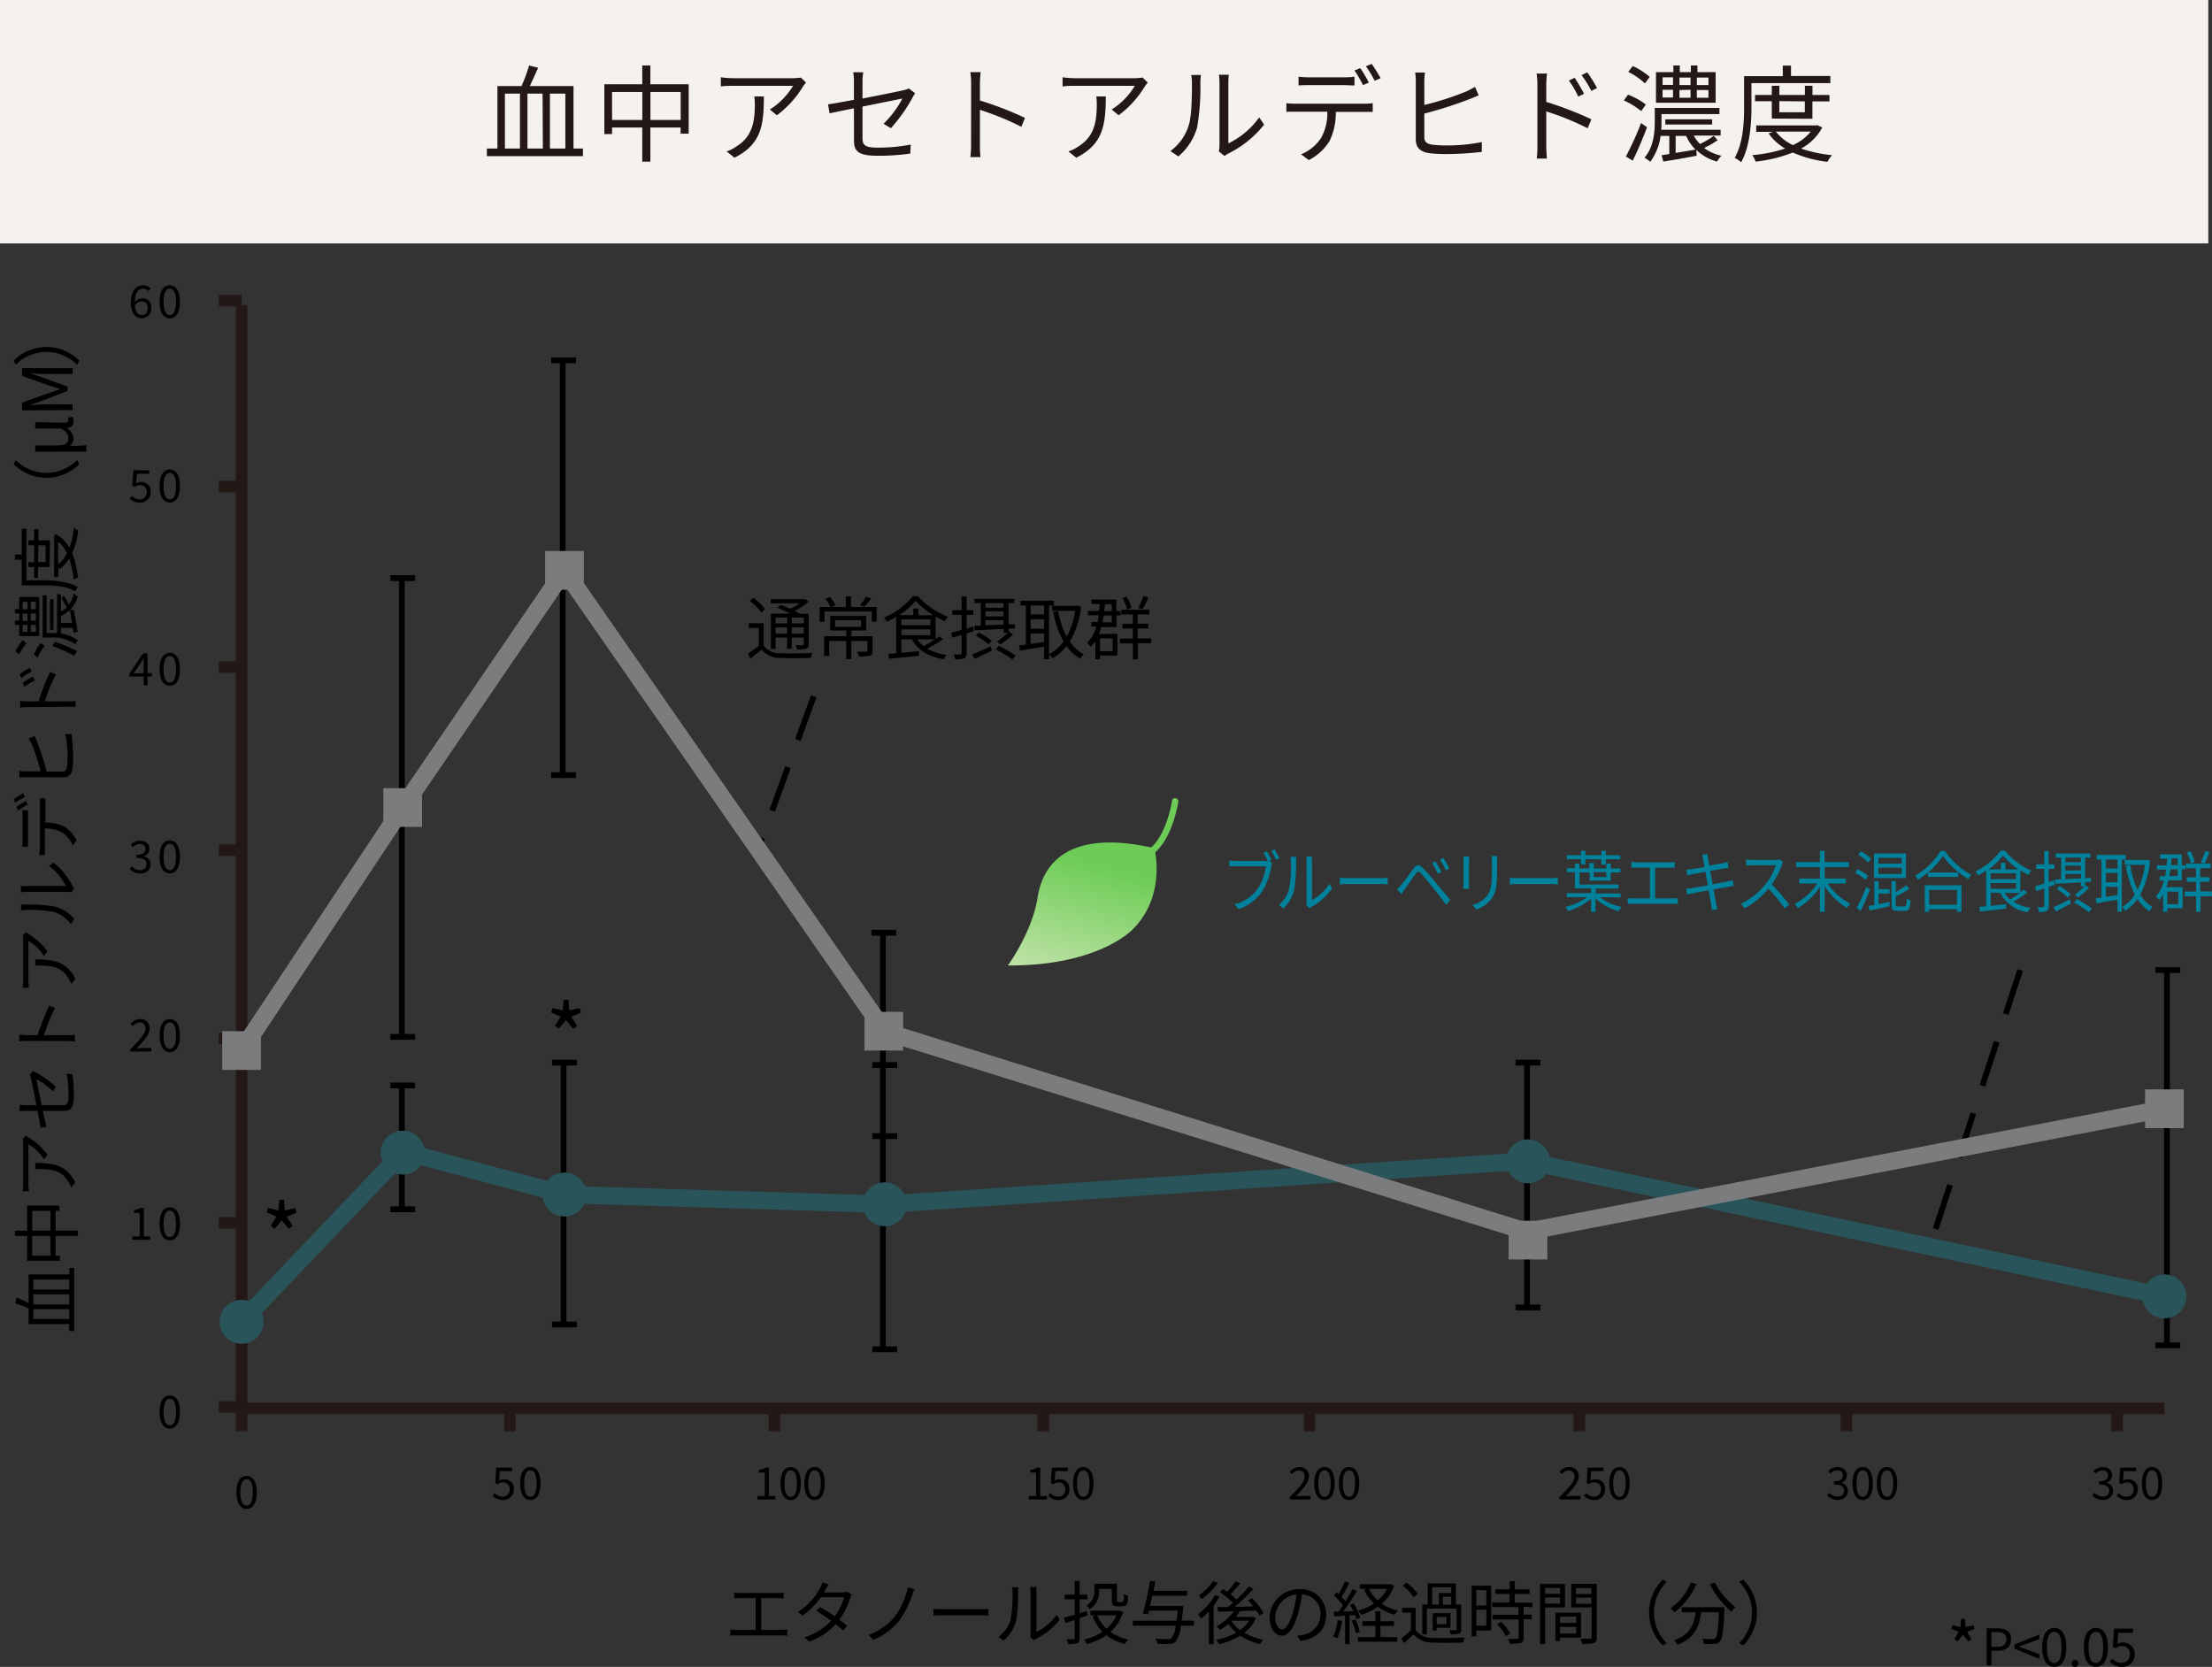 <svg xmlns="http://www.w3.org/2000/svg" xmlns:xlink="http://www.w3.org/1999/xlink" viewBox="0 0 381.64 287.58"><rect x="0" y="0" width="381.64" height="287.58" fill="#333333" stroke="none"/><defs><style>.cls-1,.cls-3,.cls-4,.cls-5,.cls-6{fill:none;stroke-miterlimit:10;}.cls-1,.cls-4{stroke:#000;}.cls-1{stroke-dasharray:8 5;}.cls-2{fill:#00829d;}.cls-3{stroke:#231815;stroke-width:2px;}.cls-5{stroke:#28545a;}.cls-5,.cls-6{stroke-width:3px;}.cls-6{stroke:#7b7c7d;}.cls-7{fill:url(#名称未設定グラデーション_4);}.cls-8{fill:#28545a;}.cls-9{fill:#7b7c7d;}.cls-10{fill:#f5f2ee;}.cls-11{fill:#231815;}</style><linearGradient id="名称未設定グラデーション_4" x1="183.15" y1="172.6" x2="189.61" y2="148.92" gradientUnits="userSpaceOnUse"><stop offset="0" stop-color="#cde6b4"/><stop offset="1" stop-color="#6ccc55"/></linearGradient></defs><g id="レイヤー_2" data-name="レイヤー 2"><g id="レイヤー_1-2" data-name="レイヤー 1"><line class="cls-1" x1="140.39" y1="120.13" x2="130.53" y2="147.31"/><line class="cls-1" x1="348.54" y1="167.36" x2="333.05" y2="214.82"/><path class="cls-2" d="M219.38,148.37l-.4.2.51.35a2.71,2.71,0,0,0-.15.58,12.23,12.23,0,0,1-1.55,4.26,8,8,0,0,1-4.1,3.09L213,156a6.82,6.82,0,0,0,4.06-2.77,9.41,9.41,0,0,0,1.36-3.77h-5.33c-.4,0-.77,0-1,0v-1a6.66,6.66,0,0,0,1,.08h5.22a2.27,2.27,0,0,0,.44,0,12.93,12.93,0,0,0-.76-1.39l.58-.26C218.8,147.24,219.17,147.93,219.38,148.37Zm1.36-.3-.57.28a12.52,12.52,0,0,0-.85-1.54l.57-.27C220.15,146.94,220.52,147.63,220.74,148.07Z"/><path class="cls-2" d="M222.42,153.3a22.94,22.94,0,0,0,.31-4.64,4.8,4.8,0,0,0-.07-.84h1c0,.13-.05.48-.05.83a27.19,27.19,0,0,1-.33,4.91,6.51,6.51,0,0,1-1.85,3.17l-.78-.59A5.44,5.44,0,0,0,222.42,153.3Zm3,2.25v-6.91a6.39,6.39,0,0,0-.06-.86h1a5.47,5.47,0,0,0,0,.86v6.66a8.23,8.23,0,0,0,3-2.84l.49.79a10.46,10.46,0,0,1-3.55,3.19,2.73,2.73,0,0,0-.35.27l-.55-.51A3.08,3.08,0,0,0,225.45,155.55Z"/><path class="cls-2" d="M232.59,151.5h5.71a8.89,8.89,0,0,0,1.12-.06v1.14c-.21,0-.64-.06-1.11-.06h-5.72a13.53,13.53,0,0,0-1.44.06v-1.14C231.46,151.47,232,151.5,232.59,151.5Z"/><path class="cls-2" d="M241.8,152.63c.49-.55,1.39-1.83,2-2.69s1.05-.85,1.76-.11,1.52,1.69,2.13,2.42,1.74,2.08,2.54,3l-.72.84c-.74-1-1.65-2.17-2.32-3s-1.57-1.91-2-2.38-.6-.4-.95.08c-.5.68-1.37,1.94-1.85,2.58-.21.29-.43.65-.59.89l-.78-.87C241.33,153.15,241.52,152.94,241.8,152.63Zm6.89-2.19-.62.31a13.57,13.57,0,0,0-1-1.86l.59-.28A20.41,20.41,0,0,1,248.69,150.44Zm1.36-.61-.6.32a12.81,12.81,0,0,0-1-1.83l.58-.3A15.16,15.16,0,0,1,250.05,149.83Z"/><path class="cls-2" d="M253.45,148.6v3.86c0,.29,0,.67,0,.88h-1c0-.18.05-.55.05-.89V148.6c0-.21,0-.61,0-.83h1C253.47,148,253.45,148.32,253.45,148.6Zm4.84.08v1.87c0,2.78-.35,3.69-1.1,4.68a5.47,5.47,0,0,1-2.47,1.69l-.68-.8a4.65,4.65,0,0,0,2.49-1.54c.74-1,.86-1.89.86-4.07v-1.83a9.51,9.51,0,0,0-.05-1h1C258.3,148,258.29,148.29,258.29,148.68Z"/><path class="cls-2" d="M261.94,151.5h5.71a8.89,8.89,0,0,0,1.12-.06v1.14c-.21,0-.64-.06-1.11-.06h-5.72a13.53,13.53,0,0,0-1.44.06v-1.14C260.81,151.47,261.36,151.5,261.94,151.5Z"/><path class="cls-2" d="M276,154.78a9.11,9.11,0,0,0,3.77,1.69,3.14,3.14,0,0,0-.5.73,9.16,9.16,0,0,1-4-2.21v2.33h-.75v-2.27a10.78,10.78,0,0,1-3.95,2.11,3.81,3.81,0,0,0-.49-.68,10.67,10.67,0,0,0,3.76-1.7h-3.54v-.69h4.22v-.84h-2.8v-2.78h-1.39v-.68h1.39V149h.77v.84h1.73v-.95H275v.95h2.16v-.85h.75v.85h1.66v.68H277.9v1.41h-3.64v-1.41h-1.73v2.08h6.71v.7h-3.93v.84h4.3v.69Zm-3.23-6.54h-2.43v-.68h2.43v-.77h.76v.77h2.76v-.77h.77v.77h2.48v.68h-2.48v.93h-.77v-.93h-2.76v.88h-.76Zm2.19,2.23v.85h2.16v-.85Z"/><path class="cls-2" d="M282.33,148.79h5.72a7.49,7.49,0,0,0,.89-.07v1a8.45,8.45,0,0,0-.89,0h-2.49V155h3.06a5.76,5.76,0,0,0,.86-.07v1a6.79,6.79,0,0,0-.86,0h-6.88c-.28,0-.6,0-.92,0v-1a6,6,0,0,0,.92.07h2.93v-5.31h-2.34c-.2,0-.61,0-.87,0v-1A7.23,7.23,0,0,0,282.33,148.79Z"/><path class="cls-2" d="M293.67,147.49l.93-.18c0,.22.07.54.1.79s.09.61.22,1.25l2.4-.45c.3-.06.56-.14.74-.19l.18,1-.75.11-2.43.43c.14.71.28,1.53.42,2.31,1-.19,2-.38,2.56-.49s.69-.15.92-.22l.17,1-.94.15-2.56.45.43,2.33c.07.33.16.72.25,1.05l-.95.19c-.05-.39-.08-.74-.15-1.08s-.21-1.19-.41-2.34c-1.18.22-2.29.43-2.8.54a9.12,9.12,0,0,0-.91.2l-.19-1c.24,0,.64-.06.91-.1l2.85-.49c-.15-.78-.3-1.61-.42-2.32-1,.17-1.9.33-2.29.41l-.84.2-.18-1a7.43,7.43,0,0,0,.86-.08c.41-.05,1.31-.2,2.29-.37-.11-.62-.18-1.07-.22-1.21A6.13,6.13,0,0,0,293.67,147.49Z"/><path class="cls-2" d="M307.43,149.22a14.82,14.82,0,0,1-1.75,3.39,31.72,31.72,0,0,1,3,3.45l-.73.7a25.84,25.84,0,0,0-2.86-3.43,13.58,13.58,0,0,1-4.06,3.37l-.66-.78a11.94,11.94,0,0,0,4.28-3.43,10.39,10.39,0,0,0,1.73-3.21h-4.06c-.36,0-.94.05-1.05.06v-1.05c.15,0,.74.07,1.05.07h4a2.91,2.91,0,0,0,.78-.09l.53.45A3.26,3.26,0,0,0,307.43,149.22Z"/><path class="cls-2" d="M315.31,152.42a10.87,10.87,0,0,0,3.93,3.49,4.92,4.92,0,0,0-.57.75,12.34,12.34,0,0,1-3.85-3.72v4.38H314V153a12,12,0,0,1-3.81,3.68,4.42,4.42,0,0,0-.56-.73,10.39,10.39,0,0,0,3.91-3.53h-3.11v-.84H314v-2h-4.1v-.84H314v-1.95h.8v1.95H319v.84h-4.18v2h3.64v.84Z"/><path class="cls-2" d="M321.84,151.8a7.26,7.26,0,0,0-1.78-1.21l.44-.64a7.89,7.89,0,0,1,1.79,1.15Zm.79,1.66c-.47,1.22-1.08,2.64-1.61,3.71l-.68-.53A34.64,34.64,0,0,0,322,153Zm-.28-4.66a7.18,7.18,0,0,0-1.76-1.3l.44-.62a6.69,6.69,0,0,1,1.77,1.24Zm3.66,6.8,0,.76c-1.22.27-2.49.55-3.46.74l-.17-.79,1-.19V152h.74v1.4H326v.76h-1.88V156Zm2.83-4.1h-5.52v-4.24h5.52Zm-.75-3.52h-4V149h4Zm0,1.73h-4v1.07h4Zm.49,6.67c.3,0,.36-.2.39-1.38a1.64,1.64,0,0,0,.66.33c-.07,1.43-.28,1.81-1,1.81h-1.28c-.83,0-1-.26-1-1.15v-4h.73v1.9a10,10,0,0,0,1.8-1.18l.55.64a15,15,0,0,1-2.35,1.29V156c0,.34.06.4.4.4Z"/><path class="cls-2" d="M335.56,146.81a12.7,12.7,0,0,0,4.57,4.12,3.75,3.75,0,0,0-.51.74,14.21,14.21,0,0,1-4.4-4,13.35,13.35,0,0,1-4.32,4.1,3.54,3.54,0,0,0-.48-.68,12.19,12.19,0,0,0,4.36-4.25Zm-3.47,5.93h6.33v4.59h-.79v-.47h-4.78v.47h-.76Zm5.76-2.21v.76h-5.21v-.76Zm-5,3v2.58h4.78v-2.58Z"/><path class="cls-2" d="M349.75,154a18.71,18.71,0,0,1-2.37,1.57,7.54,7.54,0,0,0,2.94,1.05,3.57,3.57,0,0,0-.47.74,6.21,6.21,0,0,1-4.77-3.34h-1.63v2.26l2.68-.28v.76c-1.63.2-3.32.38-4.51.5l-.11-.8,1.17-.11V150.2a13.07,13.07,0,0,1-1.39.83,3.24,3.24,0,0,0-.46-.7,11.32,11.32,0,0,0,4.33-3.57h.76a12,12,0,0,0,4.55,3.45,5.15,5.15,0,0,0-.5.75,14.44,14.44,0,0,1-1.39-.8v3.77l.58-.47Zm-1.5-4a12.44,12.44,0,0,1-2.65-2.39,12.41,12.41,0,0,1-2.52,2.39h2.14v-1.14H346v1.14Zm-4.8,1.67h4.38v-1h-4.38Zm0,1.68h4.38v-1h-4.38Zm2.41.7a4.22,4.22,0,0,0,.94,1.12,14.3,14.3,0,0,0,1.71-1.12Z"/><path class="cls-2" d="M353.48,153v3.29c0,.49-.1.73-.36.88a3.14,3.14,0,0,1-1.37.15,3.38,3.38,0,0,0-.23-.82c.47,0,.9,0,1,0s.18,0,.18-.22v-3l-1.4.47-.17-.83c.42-.12,1-.29,1.57-.49v-2.52h-1.4v-.78h1.4v-2.31h.75v2.31h1v.78h-1v2.28l1-.32.09.77Zm.81,3.52c.73-.32,1.81-.84,2.84-1.36l.17.72c-.9.49-1.84,1-2.58,1.38Zm1.32-4.81v-3.76h-.95v-.7h6v.7h-.9v3.56l1-.05,0,.67-1,.06v.6l.08-.08.59.48a14.89,14.89,0,0,1-1.91,1.64l-.54-.45a17.4,17.4,0,0,0,1.67-1.47H359v-.67l-4.35.24-.08-.74Zm1.17,3.14a12.16,12.16,0,0,0-1.92-1.46l.47-.5a10.47,10.47,0,0,1,1.95,1.38Zm-.44-6.9v.8H359v-.8Zm0,2.23H359v-.83h-2.7Zm0,1.49,2.7-.12v-.77h-2.7Zm2,3.44a18.31,18.31,0,0,1,2.54,1.63l-.5.66a18.89,18.89,0,0,0-2.52-1.71Z"/><path class="cls-2" d="M366.08,148.3v9h-.74v-2.09c-1.32.24-2.65.46-3.64.65l-.13-.87,1-.14V148.3h-.81v-.8h5v.8Zm-.74,0h-2v1.54h2Zm0,2.3h-2v1.61h2Zm-2,4.13,2-.32V153h-2Zm7.6-6.24a15.12,15.12,0,0,1-1.68,5.85,6,6,0,0,0,2.14,2.15,3.21,3.21,0,0,0-.55.71,6.81,6.81,0,0,1-2.07-2.1,7.8,7.8,0,0,1-2.12,2.06,3.63,3.63,0,0,0-.51-.69,6.62,6.62,0,0,0,2.18-2.14,17.12,17.12,0,0,1-1.55-4.93l.74-.15a16.09,16.09,0,0,0,1.28,4.27,13.76,13.76,0,0,0,1.29-4.32h-3.51v-.84h3.72l.14,0Z"/><path class="cls-2" d="M376.58,153.06v3.64h-2.66v.62h-.71v-3a6.6,6.6,0,0,1-.72,1,4,4,0,0,0-.52-.67,6.3,6.3,0,0,0,1.39-2.73h-.76v-.75h.94c.07-.37.14-.75.19-1.14h-1.61v-.73h1.7c0-.37.07-.76.1-1.16h-1.26v-.75h3.77v1.91h.62V150h-.62v1.89h-2.32a9.61,9.61,0,0,1-.35,1.18Zm-2.66.75V156h1.9v-2.14Zm.55-3.82c-.06.39-.12.77-.19,1.14h1.43V150Zm.18-1.89c0,.4-.06.79-.1,1.16h1.16V148.1Zm7,6.53h-2v2.7h-.75v-2.7h-1.95v-.81h1.95v-1.67H377.3v-.79h1.56V149.8h-1.71V149h4.25v.78h-1.79v1.56h1.6v.79h-1.6v1.67h2ZM378,149a7.31,7.31,0,0,0-.7-1.91l.61-.23a6.42,6.42,0,0,1,.75,1.86Zm3.21-2a21.52,21.52,0,0,1-.86,2l-.64-.2a12.54,12.54,0,0,0,.76-2Z"/><polyline class="cls-3" points="373.44 242.99 41.68 242.99 41.68 52.65"/><line class="cls-3" x1="41.68" y1="51.88" x2="37.75" y2="51.88"/><line class="cls-3" x1="41.68" y1="83.94" x2="37.75" y2="83.94"/><line class="cls-3" x1="41.68" y1="115.08" x2="37.75" y2="115.08"/><line class="cls-3" x1="41.68" y1="146.67" x2="37.75" y2="146.67"/><line class="cls-3" x1="41.68" y1="179.19" x2="37.75" y2="179.19"/><line class="cls-3" x1="41.68" y1="210.97" x2="37.75" y2="210.97"/><line class="cls-3" x1="41.68" y1="242.75" x2="37.75" y2="242.75"/><line class="cls-3" x1="87.99" y1="242.99" x2="87.99" y2="246.93"/><line class="cls-3" x1="41.68" y1="242.99" x2="41.68" y2="246.93"/><line class="cls-3" x1="133.61" y1="242.99" x2="133.61" y2="246.93"/><line class="cls-3" x1="180" y1="242.99" x2="180" y2="246.93"/><line class="cls-3" x1="225.93" y1="242.99" x2="225.93" y2="246.93"/><line class="cls-3" x1="272.48" y1="242.99" x2="272.48" y2="246.93"/><line class="cls-3" x1="318.57" y1="242.99" x2="318.57" y2="246.93"/><line class="cls-3" x1="365.27" y1="242.99" x2="365.27" y2="246.93"/><path d="M24.79,116.71H22.32v-.47l2.35-3.51h.78v3.41h.75v.57h-.75v1.51h-.66Zm0-.57v-1.61c0-.28,0-.75,0-1h0c-.14.27-.29.51-.45.77l-1.29,1.89Z"/><path d="M27.53,115.46c0-1.84.67-2.83,1.77-2.83s1.75,1,1.75,2.83-.66,2.86-1.75,2.86S27.53,117.3,27.53,115.46Zm2.84,0c0-1.61-.43-2.27-1.07-2.27s-1.08.66-1.08,2.27.43,2.3,1.08,2.3S30.37,117.07,30.37,115.46Z"/><path d="M22.39,149.92l.35-.46a1.91,1.91,0,0,0,1.41.65,1,1,0,0,0,1.14-1c0-.66-.45-1.09-1.75-1.09v-.54c1.16,0,1.56-.45,1.56-1a.85.85,0,0,0-1-.87,1.68,1.68,0,0,0-1.18.55l-.37-.44a2.22,2.22,0,0,1,1.58-.68c.94,0,1.64.5,1.64,1.39a1.35,1.35,0,0,1-1,1.3v0A1.45,1.45,0,0,1,26,149.13a1.62,1.62,0,0,1-1.81,1.56A2.33,2.33,0,0,1,22.39,149.92Z"/><path d="M27.53,147.82c0-1.84.67-2.82,1.77-2.82s1.75,1,1.75,2.82-.66,2.87-1.75,2.87S27.53,149.67,27.53,147.82Zm2.84,0c0-1.61-.43-2.26-1.07-2.26s-1.08.65-1.08,2.26.43,2.31,1.08,2.31S30.37,149.43,30.37,147.82Z"/><path d="M22.5,181c1.66-1.65,2.59-2.64,2.59-3.54a1,1,0,0,0-1-1.07,1.59,1.59,0,0,0-1.17.66l-.41-.4a2.18,2.18,0,0,1,1.67-.83,1.52,1.52,0,0,1,1.64,1.61c0,1-.94,2.06-2.24,3.43.29,0,.63-.05.92-.05h1.6v.61H22.5Z"/><path d="M27.53,178.65c0-1.84.67-2.83,1.77-2.83s1.75,1,1.75,2.83-.66,2.87-1.75,2.87S27.53,180.49,27.53,178.65Zm2.84,0c0-1.61-.43-2.27-1.07-2.27s-1.08.66-1.08,2.27.43,2.3,1.08,2.3S30.37,180.26,30.37,178.65Z"/><path d="M22.84,213.31H24.1v-4.05h-1v-.46a3.09,3.09,0,0,0,1.17-.4h.54v4.91h1.13v.59h-3.1Z"/><path d="M27.53,211.13c0-1.84.67-2.83,1.77-2.83s1.75,1,1.75,2.83S30.39,214,29.3,214,27.53,213,27.53,211.13Zm2.84,0c0-1.61-.43-2.27-1.07-2.27s-1.08.66-1.08,2.27.43,2.3,1.08,2.3S30.37,212.74,30.37,211.13Z"/><path d="M27.53,243.59c0-1.84.67-2.83,1.77-2.83s1.75,1,1.75,2.83-.66,2.87-1.75,2.87S27.53,245.43,27.53,243.59Zm2.84,0c0-1.61-.43-2.26-1.07-2.26s-1.08.65-1.08,2.26.43,2.31,1.08,2.31S30.37,245.2,30.37,243.59Z"/><path d="M40.79,257.46c0-1.84.67-2.83,1.76-2.83s1.76,1,1.76,2.83-.66,2.87-1.76,2.87S40.79,259.3,40.79,257.46Zm2.83,0c0-1.61-.43-2.26-1.07-2.26s-1.08.65-1.08,2.26.43,2.31,1.08,2.31S43.62,259.07,43.62,257.46Z"/><path d="M85,258.05l.35-.46a1.83,1.83,0,0,0,1.38.63,1.18,1.18,0,0,0,1.2-1.25,1.11,1.11,0,0,0-1.17-1.22,1.55,1.55,0,0,0-.94.34l-.37-.24.17-2.64h2.75v.6H86.24l-.14,1.64a1.65,1.65,0,0,1,.84-.23,1.58,1.58,0,0,1,1.7,1.73,1.79,1.79,0,0,1-1.85,1.85A2.4,2.4,0,0,1,85,258.05Z"/><path d="M89.74,255.94c0-1.85.67-2.83,1.77-2.83s1.75,1,1.75,2.83-.66,2.86-1.75,2.86S89.74,257.78,89.74,255.94Zm2.84,0c0-1.61-.43-2.27-1.07-2.27s-1.08.66-1.08,2.27.43,2.3,1.08,2.3S92.58,257.55,92.58,255.94Z"/><path d="M130.69,258.12h1.25v-4.06h-1v-.45a3.47,3.47,0,0,0,1.17-.4h.54v4.91h1.13v.58h-3.09Z"/><path d="M134.66,255.94c0-1.85.67-2.83,1.76-2.83s1.76,1,1.76,2.83-.66,2.86-1.76,2.86S134.66,257.78,134.66,255.94Zm2.84,0c0-1.61-.44-2.27-1.08-2.27s-1.07.66-1.07,2.27.43,2.3,1.07,2.3S137.5,257.55,137.5,255.94Z"/><path d="M138.78,255.94c0-1.85.67-2.83,1.76-2.83s1.76,1,1.76,2.83-.66,2.86-1.76,2.86S138.78,257.78,138.78,255.94Zm2.83,0c0-1.61-.43-2.27-1.07-2.27s-1.08.66-1.08,2.27.44,2.3,1.08,2.3S141.61,257.55,141.61,255.94Z"/><path d="M177.51,258.12h1.26v-4.06h-1v-.45a3.46,3.46,0,0,0,1.18-.4h.53v4.91h1.14v.58h-3.1Z"/><path d="M180.86,258.05l.35-.46a1.83,1.83,0,0,0,1.38.63,1.18,1.18,0,0,0,1.2-1.25,1.11,1.11,0,0,0-1.17-1.22,1.55,1.55,0,0,0-.94.34l-.37-.24.17-2.64h2.75v.6H182.1l-.14,1.64a1.65,1.65,0,0,1,.84-.23,1.58,1.58,0,0,1,1.7,1.73,1.79,1.79,0,0,1-1.85,1.85A2.4,2.4,0,0,1,180.86,258.05Z"/><path d="M185.14,255.94c0-1.85.67-2.83,1.77-2.83s1.75,1,1.75,2.83-.66,2.86-1.75,2.86S185.14,257.78,185.14,255.94Zm2.84,0c0-1.61-.44-2.27-1.07-2.27s-1.08.66-1.08,2.27.43,2.3,1.08,2.3S188,257.55,188,255.94Z"/><path d="M222.52,258.29c1.65-1.65,2.59-2.64,2.59-3.54a1,1,0,0,0-1-1.07,1.61,1.61,0,0,0-1.18.65l-.4-.39a2.14,2.14,0,0,1,1.66-.83,1.52,1.52,0,0,1,1.64,1.61c0,1-.94,2.06-2.24,3.43.29,0,.63-.06.92-.06h1.6v.61h-3.55Z"/><path d="M226.75,255.94c0-1.85.67-2.83,1.77-2.83s1.75,1,1.75,2.83-.66,2.86-1.75,2.86S226.75,257.78,226.75,255.94Zm2.84,0c0-1.61-.43-2.27-1.07-2.27s-1.08.66-1.08,2.27.43,2.3,1.08,2.3S229.59,257.55,229.59,255.94Z"/><path d="M231,255.94c0-1.85.67-2.83,1.76-2.83s1.76,1,1.76,2.83-.66,2.86-1.76,2.86S231,257.78,231,255.94Zm2.83,0c0-1.61-.43-2.27-1.07-2.27s-1.08.66-1.08,2.27.44,2.3,1.08,2.3S233.78,257.55,233.78,255.94Z"/><path d="M269.06,258.29c1.66-1.65,2.59-2.64,2.59-3.54a1,1,0,0,0-1-1.07,1.61,1.61,0,0,0-1.17.65l-.41-.39a2.16,2.16,0,0,1,1.67-.83,1.52,1.52,0,0,1,1.64,1.61c0,1-.94,2.06-2.24,3.43.29,0,.63-.06.92-.06h1.6v.61h-3.56Z"/><path d="M273.29,258.05l.35-.46a1.83,1.83,0,0,0,1.38.63,1.19,1.19,0,0,0,1.21-1.25,1.12,1.12,0,0,0-1.18-1.22,1.55,1.55,0,0,0-.94.34l-.37-.24.17-2.64h2.76v.6h-2.14l-.14,1.64a1.65,1.65,0,0,1,.84-.23,1.58,1.58,0,0,1,1.7,1.73,1.79,1.79,0,0,1-1.85,1.85A2.4,2.4,0,0,1,273.29,258.05Z"/><path d="M277.65,255.94c0-1.85.67-2.83,1.76-2.83s1.76,1,1.76,2.83-.66,2.86-1.76,2.86S277.65,257.78,277.65,255.94Zm2.83,0c0-1.61-.43-2.27-1.07-2.27s-1.08.66-1.08,2.27.44,2.3,1.08,2.3S280.48,257.55,280.48,255.94Z"/><path d="M315.26,258l.35-.46a1.89,1.89,0,0,0,1.41.65,1,1,0,0,0,1.15-1c0-.66-.46-1.09-1.76-1.09v-.54c1.16,0,1.56-.45,1.56-1a.85.85,0,0,0-1-.87,1.64,1.64,0,0,0-1.17.55l-.38-.44a2.22,2.22,0,0,1,1.58-.68c.95,0,1.64.5,1.64,1.39a1.34,1.34,0,0,1-1,1.3v0a1.43,1.43,0,0,1,1.19,1.4,1.62,1.62,0,0,1-1.81,1.56A2.33,2.33,0,0,1,315.26,258Z"/><path d="M319.61,255.94c0-1.85.67-2.83,1.77-2.83s1.75,1,1.75,2.83-.66,2.86-1.75,2.86S319.61,257.78,319.61,255.94Zm2.84,0c0-1.61-.44-2.27-1.07-2.27s-1.08.66-1.08,2.27.43,2.3,1.08,2.3S322.45,257.55,322.45,255.94Z"/><path d="M323.81,255.94c0-1.85.67-2.83,1.76-2.83s1.76,1,1.76,2.83-.66,2.86-1.76,2.86S323.81,257.78,323.81,255.94Zm2.83,0c0-1.61-.43-2.27-1.07-2.27s-1.08.66-1.08,2.27.43,2.3,1.08,2.3S326.64,257.55,326.64,255.94Z"/><path d="M361,258l.36-.46a1.85,1.85,0,0,0,1.4.65,1,1,0,0,0,1.15-1c0-.66-.46-1.09-1.76-1.09v-.54c1.16,0,1.57-.45,1.57-1a.86.86,0,0,0-1-.87,1.64,1.64,0,0,0-1.17.55l-.38-.44a2.24,2.24,0,0,1,1.58-.68c1,0,1.64.5,1.64,1.39a1.34,1.34,0,0,1-1,1.3v0a1.43,1.43,0,0,1,1.19,1.4,1.62,1.62,0,0,1-1.81,1.56A2.35,2.35,0,0,1,361,258Z"/><path d="M365.18,258.05l.35-.46a1.83,1.83,0,0,0,1.39.63,1.19,1.19,0,0,0,1.2-1.25,1.11,1.11,0,0,0-1.17-1.22,1.51,1.51,0,0,0-.94.34l-.38-.24.18-2.64h2.75v.6h-2.14l-.14,1.64a1.65,1.65,0,0,1,.84-.23,1.59,1.59,0,0,1,1.71,1.73A1.8,1.8,0,0,1,367,258.8,2.4,2.4,0,0,1,365.18,258.05Z"/><path d="M369.54,255.94c0-1.85.67-2.83,1.76-2.83s1.76,1,1.76,2.83-.66,2.86-1.76,2.86S369.54,257.78,369.54,255.94Zm2.84,0c0-1.61-.44-2.27-1.08-2.27s-1.07.66-1.07,2.27.43,2.3,1.07,2.3S372.38,257.55,372.38,255.94Z"/><path d="M22.38,86l.35-.46a1.85,1.85,0,0,0,1.38.62,1.18,1.18,0,0,0,1.21-1.25,1.11,1.11,0,0,0-1.17-1.21,1.51,1.51,0,0,0-.94.34l-.38-.24L23,81.13h2.76v.6H23.62l-.14,1.65a1.65,1.65,0,0,1,.84-.24A1.59,1.59,0,0,1,26,84.87a1.8,1.8,0,0,1-1.85,1.86A2.4,2.4,0,0,1,22.38,86Z"/><path d="M27.53,83.86C27.53,82,28.2,81,29.3,81s1.75,1,1.75,2.83-.66,2.87-1.75,2.87S27.53,85.7,27.53,83.86Zm2.84,0c0-1.61-.43-2.26-1.07-2.26s-1.08.65-1.08,2.26.43,2.31,1.08,2.31S30.37,85.47,30.37,83.86Z"/><path d="M22.58,52.28c0-2.21,1-3.06,2.1-3.06A1.72,1.72,0,0,1,26,49.8l-.39.44a1.18,1.18,0,0,0-.9-.43c-.78,0-1.43.59-1.46,2.34a1.79,1.79,0,0,1,1.29-.68,1.48,1.48,0,0,1,1.56,1.69,1.65,1.65,0,0,1-1.61,1.76C23.39,54.92,22.58,54,22.58,52.28Zm.68.44c.09,1.07.52,1.65,1.21,1.65s1-.48,1-1.21-.34-1.17-1-1.17A1.44,1.44,0,0,0,23.26,52.72Z"/><path d="M27.53,52.05c0-1.84.67-2.83,1.77-2.83s1.75,1,1.75,2.83-.66,2.87-1.75,2.87S27.53,53.89,27.53,52.05Zm2.84,0c0-1.61-.43-2.26-1.07-2.26s-1.08.65-1.08,2.26.43,2.31,1.08,2.31S30.37,53.66,30.37,52.05Z"/><path d="M127.65,274.84h6.55a10,10,0,0,0,1-.07v1c-.3,0-.68-.05-1-.05h-2.86v5.48h3.5a9.81,9.81,0,0,0,1-.07v1.08a7.12,7.12,0,0,0-1-.05H127c-.32,0-.68,0-1,.05v-1.08a7.82,7.82,0,0,0,1,.07h3.36v-5.48h-2.68c-.23,0-.7,0-1,.05v-1A9.54,9.54,0,0,0,127.65,274.84Z"/><path d="M142.41,274.31a3.7,3.7,0,0,1-.25.43h3.22a2.43,2.43,0,0,0,.79-.12l.78.48a4.12,4.12,0,0,0-.28.64,11.79,11.79,0,0,1-1.86,3.7c.5.37,1,.74,1.36,1.05l-.7.82c-.36-.32-.81-.69-1.3-1.08a11.24,11.24,0,0,1-4.54,3l-.85-.74a10.38,10.38,0,0,0,4.6-2.87c-.85-.61-1.76-1.23-2.52-1.71l.64-.65c.79.45,1.68,1,2.51,1.6a9.84,9.84,0,0,0,1.62-3.29h-4a13.06,13.06,0,0,1-3.15,3.15l-.8-.62a10.88,10.88,0,0,0,3.82-4.14,4.09,4.09,0,0,0,.38-.94l1.08.34C142.74,273.69,142.53,274.1,142.41,274.31Z"/><path d="M157.37,275.21a16.61,16.61,0,0,1-2.18,4.33,11.78,11.78,0,0,1-4.49,3.39l-.83-.87a10.44,10.44,0,0,0,4.5-3.15,12.59,12.59,0,0,0,2.25-5.05l1.13.31A7.73,7.73,0,0,0,157.37,275.21Z"/><path d="M162.71,277.63h6.52a11.83,11.83,0,0,0,1.29-.06v1.17c-.24,0-.74-.06-1.28-.06h-6.53c-.66,0-1.29,0-1.66.06v-1.17C161.41,277.6,162,277.63,162.71,277.63Z"/><path d="M174.34,279.49a21.51,21.51,0,0,0,.35-4.78,4.23,4.23,0,0,0-.08-.87h1.1a6.74,6.74,0,0,0-.06.85,26.16,26.16,0,0,1-.37,5.06,6.69,6.69,0,0,1-2.12,3.28l-.9-.61A5.73,5.73,0,0,0,174.34,279.49Zm3.46,2.32v-7.13a6,6,0,0,0-.07-.88h1.09a8.71,8.71,0,0,0,0,.88v6.87a9.16,9.16,0,0,0,3.47-2.93l.56.81a11.87,11.87,0,0,1-4.06,3.3,2.06,2.06,0,0,0-.4.27l-.63-.52A3.33,3.33,0,0,0,177.8,281.81Z"/><path d="M187.61,278.72l-1.33.46v3.42c0,.48-.1.73-.42.88a4.37,4.37,0,0,1-1.58.14,2.87,2.87,0,0,0-.26-.8h1.18c.16,0,.22,0,.22-.22v-3.12c-.56.19-1.1.38-1.58.53l-.29-.9c.51-.13,1.15-.32,1.87-.54v-2.64H183.7v-.82h1.72v-2.33h.86v2.33h1.33v.82h-1.33v2.38l1.23-.37Zm6.17-.63a7.48,7.48,0,0,1-2.19,3.46,8.17,8.17,0,0,0,3.08,1.3,3.77,3.77,0,0,0-.58.78,8.52,8.52,0,0,1-3.21-1.51,10.39,10.39,0,0,1-3.37,1.52,2.88,2.88,0,0,0-.48-.78,9.45,9.45,0,0,0,3.18-1.33,7.81,7.81,0,0,1-1.71-2.65l.64-.19h-1v-.81H193l.17,0Zm-4.14-3.65a3.66,3.66,0,0,1-1.61,3.21,2.78,2.78,0,0,0-.59-.64,2.81,2.81,0,0,0,1.37-2.58v-1.19h3.9v2.83c0,.28,0,.33.25.33h.64c.23,0,.28-.18.3-1.41a2.26,2.26,0,0,0,.74.33c-.06,1.44-.27,1.81-.94,1.81h-.87c-.75,0-1-.21-1-1v-2h-2.23Zm-.32,4.25a6.34,6.34,0,0,0,1.59,2.3,6.45,6.45,0,0,0,1.71-2.3Z"/><path d="M206,280.47h-2.27a5.18,5.18,0,0,1-.88,2.73,1.46,1.46,0,0,1-1.06.42,20.93,20.93,0,0,1-2.12-.05,1.89,1.89,0,0,0-.32-.87c.92.09,1.79.1,2.13.1a.81.81,0,0,0,.62-.16,4.1,4.1,0,0,0,.74-2.17h-7.4v-.86H203c.07-.5.13-1.07.2-1.73h-4.95c-.05.23-.11.43-.16.62l-.91-.09c.4-1.43.94-3.88,1.25-5.66l.9.09c-.09.5-.2,1.06-.32,1.62h5.8v.84h-6c-.13.61-.27,1.21-.4,1.77h5.71s0,.29,0,.42c-.09.81-.16,1.51-.24,2.12H206Z"/><path d="M210.39,275.46a13,13,0,0,1-1,1.55v6.66h-.82V278a11.28,11.28,0,0,1-1.35,1.27,5.59,5.59,0,0,0-.5-.77,11.2,11.2,0,0,0,2.92-3.3Zm-.26-2.38a12.74,12.74,0,0,1-2.81,2.82,5.11,5.11,0,0,0-.5-.65,9.48,9.48,0,0,0,2.5-2.47Zm6.57,6.07a6.47,6.47,0,0,1-2,2.54,10.43,10.43,0,0,0,3.25,1.22,3.54,3.54,0,0,0-.54.73,9.77,9.77,0,0,1-3.41-1.45,12.1,12.1,0,0,1-3.69,1.48,2.48,2.48,0,0,0-.46-.75,11.51,11.51,0,0,0,3.44-1.25,7.45,7.45,0,0,1-1.36-1.5,11.64,11.64,0,0,1-1.45,1.06,3.25,3.25,0,0,0-.59-.65,8.63,8.63,0,0,0,3-2.6l-2.75.08-.07-.81,1.84,0c.26-.23.54-.45.82-.72a16,16,0,0,0-2.26-1.83l.53-.56c.23.15.47.3.7.48a14.36,14.36,0,0,0,1.5-1.83l.78.4c-.53.63-1.15,1.33-1.68,1.86a11.71,11.71,0,0,1,1.06.91,22.75,22.75,0,0,0,2.13-2.27l.78.44a38.54,38.54,0,0,1-3.25,3.1l3.19-.08a13,13,0,0,0-.88-1.06l.69-.36a13.18,13.18,0,0,1,2,2.57l-.74.43a8.24,8.24,0,0,0-.52-.87l-2.87.1a7,7,0,0,1-.67,1H216l.14-.05Zm-4.25.52a6.19,6.19,0,0,0,1.51,1.56,5.84,5.84,0,0,0,1.55-1.63h-3Z"/><path d="M224.38,283.1l-.56-.88a9.6,9.6,0,0,0,1-.16,3.59,3.59,0,0,0,3-3.53,3.32,3.32,0,0,0-3.17-3.46,23,23,0,0,1-.72,3.43c-.72,2.45-1.66,3.7-2.77,3.7s-2.12-1.21-2.12-3.17a5.07,5.07,0,0,1,5.2-4.85,4.31,4.31,0,0,1,4.56,4.38C228.84,281.06,227.2,282.73,224.38,283.1Zm-3.15-2c.56,0,1.19-.8,1.8-2.81a19.21,19.21,0,0,0,.67-3.21,4.14,4.14,0,0,0-3.69,3.85C220,280.44,220.7,281.11,221.23,281.11Z"/><path d="M231.55,279.66a10.31,10.31,0,0,1-.84,3,3.14,3.14,0,0,0-.69-.33,8.65,8.65,0,0,0,.77-2.84Zm1.3-1v5h-.79v-4.91l-1.86.11-.08-.79.79,0c.25-.32.52-.7.79-1.1a11.34,11.34,0,0,0-1.54-1.68l.45-.58.35.31a15.4,15.4,0,0,0,1.07-2.21l.77.31c-.4.78-.9,1.72-1.34,2.39a9.18,9.18,0,0,1,.69.77c.46-.74.89-1.5,1.2-2.13l.75.34a39.67,39.67,0,0,1-2.37,3.54l1.76-.07a7.22,7.22,0,0,0-.56-1.07l.62-.25a9.23,9.23,0,0,1,1.12,2.43l-.67.3a4.78,4.78,0,0,0-.21-.69Zm1,.72a10.54,10.54,0,0,1,.77,2.17l-.68.22a11.87,11.87,0,0,0-.73-2.18Zm4.34,3.06h2.87v.8h-6.76v-.8h3v-1.94h-2.26v-.8h2.26V278h.87v1.71h2.34v.8h-2.34Zm2.34-8.88a7.31,7.31,0,0,1-2.13,3.13,8,8,0,0,0,2.79,1.16,4.81,4.81,0,0,0-.55.73,8.55,8.55,0,0,1-2.92-1.37,10.63,10.63,0,0,1-2.87,1.4,3.09,3.09,0,0,0-.51-.73,9.5,9.5,0,0,0,2.71-1.22,7.66,7.66,0,0,1-1.7-2.38l.48-.16h-1.23v-.79h5.17l.17,0Zm-4.35.56a6.19,6.19,0,0,0,1.53,2,6.53,6.53,0,0,0,1.62-2Z"/><path d="M244.25,281.25a3.43,3.43,0,0,0,3,1.33c1.31.06,4.05,0,5.47-.07a3.41,3.41,0,0,0-.28.87c-1.33.06-3.85.09-5.18,0a4.16,4.16,0,0,1-3.37-1.41c-.52.51-1.07,1-1.65,1.53l-.47-.85a20.57,20.57,0,0,0,1.65-1.37v-3.05h-1.51v-.83h2.34Zm-.36-5.7a8.63,8.63,0,0,0-1.88-2l.68-.5a9,9,0,0,1,1.92,1.94Zm2.29,6.42h-.79v-5.13h.93v-3.66h4.87v3.66h.92v4.26c0,.4-.08.62-.37.73a3.83,3.83,0,0,1-1.46.14,3.17,3.17,0,0,0-.23-.72h1.06c.14,0,.19-.06.19-.16v-3.56h-5.12Zm.91-5.13h1.17v-2h2.13v-1h-3.3Zm3.17,4h-2.39v.47h-.69v-3h3.08Zm-.69-1.88h-1.7v1.26h1.7Zm.82-2.09v-1.38h-1.46v1.38Z"/><path d="M257.27,281.31h-2.56v1h-.81v-8.73h3.37Zm-2.56-7V277h1.73v-2.64Zm1.73,6.16v-2.75h-1.73v2.75Zm6.44-3.25v1.35h1.38v.79h-1.38v3.18c0,.5-.14.77-.49.9a6.91,6.91,0,0,1-1.93.14,2.88,2.88,0,0,0-.29-.82c.74,0,1.4,0,1.59,0s.26-.06.26-.24V279.4h-4.5v-.79H262v-1.35h-4.56v-.78h3V275H258v-.79h2.48v-1.41h.87v1.41h2.56V275h-2.56v1.51h3.07v.78ZM259,279.81a8.67,8.67,0,0,1,1.55,2l-.75.48a9.63,9.63,0,0,0-1.51-2.09Z"/><path d="M266.58,277.34v6.3h-.89V273.28H270v4.06Zm0-3.37v1h2.57v-1Zm2.57,2.69v-1.05h-2.57v1.05Zm0,5.88v.59h-.8v-4.9h4.42v4.31Zm0-3.62V280h2.8v-1.09Zm2.8,2.91v-1.15h-2.8v1.15Zm3.54.64c0,.56-.13.85-.52,1a6.92,6.92,0,0,1-2,.15,3.11,3.11,0,0,0-.31-.9c.73,0,1.45,0,1.67,0s.27-.07.27-.29v-5.1h-3.51v-4.07h4.4ZM271.9,274v1h2.66v-1Zm2.66,2.7v-1.06H271.9v1.06Z"/><path d="M286.87,272.54l.71.37a7.45,7.45,0,0,0,0,10.59l-.71.37a8,8,0,0,1,0-11.33Z"/><path d="M292.67,273.28a12.18,12.18,0,0,1-3.73,4.89,6.13,6.13,0,0,0-.75-.68,10.11,10.11,0,0,0,3.56-4.47Zm4.84,4s0,.31,0,.43c-.16,3.65-.34,5-.75,5.47a1.19,1.19,0,0,1-.91.42,17.24,17.24,0,0,1-1.87,0,2.2,2.2,0,0,0-.3-.88c.77.07,1.51.08,1.78.08s.4,0,.5-.16c.31-.29.48-1.48.62-4.48h-3.07c-.31,2.34-1.07,4.5-4.09,5.59a3.74,3.74,0,0,0-.57-.77c2.79-.93,3.45-2.81,3.72-4.82h-2.43v-.86ZM295.85,273a12.63,12.63,0,0,0,3.58,4.29,4.45,4.45,0,0,0-.72.78,15.71,15.71,0,0,1-3.69-4.73Z"/><path d="M300.77,283.87l-.72-.37a7.42,7.42,0,0,0,0-10.59l.72-.37a8,8,0,0,1,0,11.33Z"/><path d="M337.2,282.79l.75-1.24-1.28-.54.2-.61,1.36.34.12-1.44H339l.12,1.43,1.35-.33.21.61-1.3.54.76,1.24-.52.38-.94-1.13-.94,1.13Z"/><path d="M342.77,280.93h1.82c1.43,0,2.38.49,2.38,1.88s-.94,2-2.34,2h-1.05v2.52h-.81Zm1.76,3.2c1.12,0,1.64-.41,1.64-1.32s-.56-1.22-1.68-1.22h-.91v2.54Z"/><path d="M347.56,284.45v-.72l4.3-1.73v.78l-2.09.77-1.4.52v.05l1.4.5,2.09.78v.79Z"/><path d="M352.34,284.2c0-2.17.79-3.34,2.09-3.34s2.07,1.17,2.07,3.34-.78,3.38-2.07,3.38S352.34,286.37,352.34,284.2Zm3.35,0c0-1.9-.51-2.67-1.26-2.67s-1.28.77-1.28,2.67.51,2.72,1.28,2.72S355.69,286.1,355.69,284.2Z"/><path d="M357.41,287a.6.6,0,1,1,1.2,0,.6.6,0,1,1-1.2,0Z"/><path d="M359.52,284.2c0-2.17.8-3.34,2.09-3.34s2.07,1.17,2.07,3.34-.78,3.38-2.07,3.38S359.52,286.37,359.52,284.2Zm3.35,0c0-1.9-.51-2.67-1.26-2.67s-1.28.77-1.28,2.67.51,2.72,1.28,2.72S362.87,286.1,362.87,284.2Z"/><path d="M364,286.7l.41-.55a2.18,2.18,0,0,0,1.64.74,1.4,1.4,0,0,0,1.42-1.47,1.32,1.32,0,0,0-1.39-1.44,1.83,1.83,0,0,0-1.1.4l-.45-.28.21-3.12H368v.71h-2.52l-.17,1.94a2,2,0,0,1,3,1.76,2.11,2.11,0,0,1-2.18,2.19A2.82,2.82,0,0,1,364,286.7Z"/><line class="cls-4" x1="69.33" y1="208.63" x2="69.33" y2="187.27"/><line class="cls-4" x1="67.35" y1="187.27" x2="71.62" y2="187.27"/><line class="cls-4" x1="67.35" y1="208.63" x2="71.62" y2="208.63"/><line class="cls-4" x1="69.33" y1="178.89" x2="69.33" y2="99.74"/><line class="cls-4" x1="67.35" y1="99.74" x2="71.62" y2="99.74"/><line class="cls-4" x1="67.35" y1="178.89" x2="71.62" y2="178.89"/><line class="cls-4" x1="97.08" y1="133.72" x2="97.08" y2="62.17"/><line class="cls-4" x1="95.1" y1="62.17" x2="99.38" y2="62.17"/><line class="cls-4" x1="95.1" y1="133.72" x2="99.38" y2="133.72"/><line class="cls-4" x1="97.24" y1="228.51" x2="97.24" y2="183.33"/><line class="cls-4" x1="95.25" y1="183.33" x2="99.53" y2="183.33"/><line class="cls-4" x1="95.25" y1="228.51" x2="99.53" y2="228.51"/><line class="cls-4" x1="150.51" y1="196.02" x2="154.79" y2="196.02"/><line class="cls-4" x1="150.51" y1="183.75" x2="154.79" y2="183.75"/><line class="cls-4" x1="150.51" y1="232.79" x2="154.79" y2="232.79"/><line class="cls-4" x1="263.46" y1="225.26" x2="263.46" y2="183.33"/><line class="cls-4" x1="261.48" y1="183.33" x2="265.76" y2="183.33"/><line class="cls-4" x1="261.48" y1="225.58" x2="265.76" y2="225.58"/><line class="cls-4" x1="152.33" y1="232.79" x2="152.33" y2="160.93"/><line class="cls-4" x1="150.35" y1="160.93" x2="154.62" y2="160.93"/><line class="cls-4" x1="373.86" y1="232.11" x2="373.86" y2="167.36"/><line class="cls-4" x1="371.87" y1="167.36" x2="376.15" y2="167.36"/><line class="cls-4" x1="371.87" y1="232.11" x2="376.15" y2="232.11"/><line class="cls-5" x1="41.68" y1="228.05" x2="69.65" y2="198.69"/><line class="cls-5" x1="97.39" y1="206.09" x2="69.65" y2="198.69"/><line class="cls-5" x1="97.39" y1="206.09" x2="152.65" y2="207.77"/><line class="cls-5" x1="263.39" y1="200.31" x2="373.44" y2="223.66"/><line class="cls-5" x1="263.39" y1="200.31" x2="152.65" y2="207.77"/><line class="cls-6" x1="41.68" y1="181.25" x2="69.65" y2="139.07"/><line class="cls-6" x1="97.39" y1="98.4" x2="69.65" y2="139.07"/><line class="cls-6" x1="97.39" y1="98.4" x2="152.65" y2="177.96"/><line class="cls-6" x1="263.39" y1="212.49" x2="152.65" y2="177.96"/><line class="cls-6" x1="263.39" y1="212.49" x2="373.44" y2="191.29"/><path d="M131.75,111.37a3.44,3.44,0,0,0,3,1.34c1.3.05,4,0,5.43-.08a3.85,3.85,0,0,0-.27.87c-1.33.06-3.85.09-5.16,0a4.06,4.06,0,0,1-3.35-1.42c-.61.52-1.24,1-1.92,1.54l-.43-.86a21.54,21.54,0,0,0,1.86-1.35v-3.06h-1.72v-.83h2.57Zm-.39-5.69a9.16,9.16,0,0,0-2-2l.61-.55a8.91,8.91,0,0,1,2,1.92Zm2.45,6.3H133v-6.12h3.39c-.7-.34-1.54-.72-2.26-1l.56-.5c.51.18,1.1.42,1.66.66a9.62,9.62,0,0,0,1.63-.94h-5v-.7h5.81l.17,0,.54.41a10.33,10.33,0,0,1-2.4,1.63c.35.17.66.34.92.48h1.5v5.24c0,.43-.1.64-.41.77a5.19,5.19,0,0,1-1.6.13,3.24,3.24,0,0,0-.25-.72c.56,0,1.07,0,1.21,0s.2-.05.2-.2V110h-2.07v1.93h-.8V110h-2Zm0-5.44v1h2v-1Zm2,2.79v-1.09h-2v1.09Zm2.87-2.79h-2.07v1h2.07Zm0,2.79v-1.09h-2.07v1.09Z"/><path d="M151.27,107.27h-.87V105.5h-8.15v1.77h-.84v-2.54h1.9a7.07,7.07,0,0,0-.93-1.4l.79-.33a7,7,0,0,1,1,1.4l-.74.33h2.49v-1.84h.89v1.84h4.45Zm-.72,5c0,.47-.1.7-.47.84a6.3,6.3,0,0,1-1.88.14,3.65,3.65,0,0,0-.31-.81c.72,0,1.35,0,1.53,0s.23,0,.23-.19v-1.67h-2.76v3.13H146v-3.13h-2.94v2.6h-.88v-3.41H146v-1h-2.76v-2.5h6.21v2.5h-2.56v1h3.66Zm-6.47-4.13h4.49V107h-4.49Zm6.23-4.88a16.35,16.35,0,0,1-1.19,1.43l-.72-.3a8.47,8.47,0,0,0,1-1.45Z"/><path d="M162.7,110.29a21.68,21.68,0,0,1-2.72,1.62,9.48,9.48,0,0,0,3.37,1.08,3.58,3.58,0,0,0-.53.76c-2.56-.44-4.45-1.54-5.47-3.44H155.5v2.32l3.06-.28v.78c-1.86.21-3.8.4-5.16.52l-.13-.83,1.35-.11v-6.3a14.51,14.51,0,0,1-1.6.86,3.12,3.12,0,0,0-.52-.72,12.79,12.79,0,0,0,5-3.68h.87a13.87,13.87,0,0,0,5.2,3.55,5.88,5.88,0,0,0-.57.77,15,15,0,0,1-1.58-.82v3.88l.65-.47ZM161,106.13a13.29,13.29,0,0,1-3-2.46,13.26,13.26,0,0,1-2.88,2.46h2.45V105h.89v1.17Zm-5.48,1.73h5v-1h-5Zm0,1.73h5v-1h-5Zm2.75.72a4.55,4.55,0,0,0,1.08,1.16,17.24,17.24,0,0,0,1.95-1.16Z"/><path d="M166.77,109.29v3.39c0,.5-.11.75-.41.91a4.09,4.09,0,0,1-1.57.15,3.66,3.66,0,0,0-.26-.84c.53,0,1,0,1.18,0s.2,0,.2-.23v-3.13l-1.6.49-.2-.86c.49-.12,1.12-.3,1.8-.5v-2.59h-1.6v-.81h1.6V102.9h.86v2.38h1.15v.81h-1.15v2.34l1.14-.33.11.8Zm.92,3.63c.84-.33,2.08-.87,3.25-1.41l.19.74c-1,.51-2.1,1-2.95,1.43Zm1.52-5v-3.87h-1.09v-.73H175v.73h-1v3.66l1.11,0,0,.69-1.08.06v.62l.08-.09.68.49a15.88,15.88,0,0,1-2.19,1.69l-.61-.46a16.74,16.74,0,0,0,1.91-1.52h-.73v-.69l-5,.25-.09-.76Zm1.33,3.23a14.08,14.08,0,0,0-2.19-1.5l.53-.52a11.92,11.92,0,0,1,2.23,1.43Zm-.5-7.1v.82h3.08v-.82Zm0,2.29h3.08v-.85H170Zm0,1.54,3.08-.13V107H170Zm2.3,3.55a20.22,20.22,0,0,1,2.9,1.68l-.57.67a21.51,21.51,0,0,0-2.88-1.76Z"/><path d="M181,104.46v9.27h-.86v-2.16l-4.15.67-.16-.89,1.16-.14v-6.75h-.93v-.82h5.77v.82Zm-.86,0h-2.32V106h2.32Zm0,2.37h-2.32v1.65h2.32Zm-2.32,4.26,2.32-.34v-1.46h-2.32Zm8.7-6.44a14.52,14.52,0,0,1-1.93,6A6.67,6.67,0,0,0,187,112.9a3.62,3.62,0,0,0-.63.72,7.48,7.48,0,0,1-2.37-2.15,8.64,8.64,0,0,1-2.42,2.12,3.78,3.78,0,0,0-.59-.72,7.2,7.2,0,0,0,2.5-2.2,16.5,16.5,0,0,1-1.77-5.08l.84-.16a15.25,15.25,0,0,0,1.47,4.41,13.08,13.08,0,0,0,1.47-4.46h-4v-.86h4.25l.17,0Z"/><path d="M192.79,109.36v3.75h-3v.64h-.81v-3.14a7.42,7.42,0,0,1-.83,1,3.73,3.73,0,0,0-.59-.69,6.26,6.26,0,0,0,1.59-2.81h-.86v-.78h1.07c.08-.38.15-.77.21-1.18H187.7v-.75h1.94c0-.38.08-.78.11-1.19H188.3v-.77h4.32v2h.71v.75h-.71v2H190a10.09,10.09,0,0,1-.4,1.21Zm-3,.77v2.21h2.17v-2.21Zm.63-3.94c-.06.41-.13.8-.22,1.18h1.63v-1.18Zm.21-1.94c0,.41-.07.81-.12,1.19h1.32v-1.19Zm8,6.73h-2.32v2.78h-.86V111h-2.23v-.83h2.23v-1.73h-1.79v-.81h1.79V106h-2v-.81h4.85V106h-2v1.61h1.83v.81h-1.83v1.73h2.32Zm-4.17-5.8a7.35,7.35,0,0,0-.81-2l.7-.24a6.17,6.17,0,0,1,.86,1.92Zm3.67-2.09a22,22,0,0,1-1,2l-.73-.21a11.79,11.79,0,0,0,.87-2.06Z"/><path d="M11.94,218.76h.85v10.87h-.85v-1.19h-7v-2.72a16.69,16.69,0,0,0-2.32-.85l.25-1c.68.29,1.44.62,2.07.94v-4.93h7.05Zm-6.2,3.72h6.2v-1.73H5.74Zm0,.84v1.74h6.2v-1.74Zm6.2,4.25v-1.71H5.74v1.71Z"/><path d="M4.69,208h5.57v.9H9.58v3.42h3.86v.92H9.58v3.4h.74v.87H4.69v-4.27H2.57v-.92H4.69Zm4,.9H5.56v3.42H8.71Zm0,4.34H5.56v3.4H8.71Z"/><path d="M4.92,196.23a11.5,11.5,0,0,1,3.28,3l-.63.78a8.2,8.2,0,0,0-2.67-2.61v6.79A12.85,12.85,0,0,0,5,205.52H3.89A10.11,10.11,0,0,0,4,204.16v-6.83a7,7,0,0,0-.07-.84l.56-.58C4.61,196,4.79,196.15,4.92,196.23ZM13,204l-.71.88a4.14,4.14,0,0,0-.54-1.07c-1.13-1.85-2.82-2.11-4.8-2.11a8.59,8.59,0,0,0-.86,0v-1.07C9.28,200.66,11.46,201,13,204Z"/><path d="M7.39,191.65,8,194.4l-1,.18c-.08-.54-.28-1.67-.52-2.93h-2a6.71,6.71,0,0,0-1.1.08V190.6a6.8,6.8,0,0,0,1.1.09H6.29c-.4-2-.83-4.11-.93-4.61a2.17,2.17,0,0,0-.22-.63l.55-.7a5.1,5.1,0,0,0,.48.28,18.63,18.63,0,0,1,3.46,2.44l-.5.84a11,11,0,0,0-2.83-2.12c0,.2.47,2.39.9,4.5h3.55c.82,0,1.08-.31,1.08-1.73a19.59,19.59,0,0,0-.34-3.71l1,.05a26,26,0,0,1,.24,3.73c0,2.22-.57,2.62-1.75,2.62Z"/><path d="M4.56,179.58a7.76,7.76,0,0,0-1.24.1v-1.17c.37,0,.88.09,1.24.09H6.5a38.35,38.35,0,0,1,2-5.09l1,.41a30.48,30.48,0,0,0-1.91,4.68c1.78,0,3.58,0,3.93,0a13.39,13.39,0,0,0,1.4-.07v1.16a10.3,10.3,0,0,0-1.4-.09Z"/><path d="M4.92,161.14a11.3,11.3,0,0,1,3.28,3l-.63.79a8,8,0,0,0-2.67-2.61v6.78A12.7,12.7,0,0,0,5,170.42H3.89A10.11,10.11,0,0,0,4,169.06v-6.83a7,7,0,0,0-.07-.83l.56-.58ZM13,168.89l-.71.88a4,4,0,0,0-.54-1.07c-1.13-1.85-2.82-2.11-4.8-2.11a6.38,6.38,0,0,0-.86,0v-1.08C9.28,165.56,11.46,165.85,13,168.89Z"/><path d="M11.62,153.88H4.49a6,6,0,0,0-.88.07v-1.09a8.71,8.71,0,0,0,.88,0h6.87a9.17,9.17,0,0,0-2.93-3.47l.81-.56a11.72,11.72,0,0,1,3.29,4.06,2.55,2.55,0,0,0,.28.4l-.53.63A3.22,3.22,0,0,0,11.62,153.88ZM9.3,157.34A21.65,21.65,0,0,0,4.51,157a4.23,4.23,0,0,0-.87.08V156a6.94,6.94,0,0,0,.86.06,26.16,26.16,0,0,1,5.06.37,6.67,6.67,0,0,1,3.27,2.12l-.61.89A5.64,5.64,0,0,0,9.3,157.34Z"/><path d="M4,136.85l.29.64a10.35,10.35,0,0,0-1.64,1l-.27-.63A16.49,16.49,0,0,1,4,136.85Zm.49,1.33.29.65a12.53,12.53,0,0,0-1.66,1l-.26-.63A13.8,13.8,0,0,1,4.5,138.18ZM3.9,145v-4.12a8.13,8.13,0,0,0-.07-1.1h1c0,.34,0,.76,0,1.1V145c0,.39,0,.79,0,1.09h-1A9.19,9.19,0,0,0,3.9,145Zm3,1.47v-7.8a6.12,6.12,0,0,0-.06-.93h1c0,.26,0,.64,0,.93v3.24a7.21,7.21,0,0,1,3.27.7A5.87,5.87,0,0,1,13.21,145l-.65.88a4.91,4.91,0,0,0-1.82-2.24,5.59,5.59,0,0,0-3-.69v3.57c0,.35,0,.7,0,1h-1A8.23,8.23,0,0,0,6.88,146.47Z"/><path d="M4.34,133.08H7a35,35,0,0,0-1.5-4.67,9.58,9.58,0,0,0-.55-1L6,127c.14.34.34.77.47,1.13a48.73,48.73,0,0,1,1.59,5h2.62c.61,0,.76-.26.88-.84a11.22,11.22,0,0,0,.1-1.58,19,19,0,0,0-.39-4.07h1.09a34.28,34.28,0,0,1,.25,4.12,13.06,13.06,0,0,1-.12,1.91c-.17.91-.58,1.42-1.55,1.42H4.34a6.74,6.74,0,0,0-1,.07V133A9,9,0,0,0,4.34,133.08Z"/><path d="M5.13,115.21l.33.67A10.92,10.92,0,0,0,3.68,117l-.31-.66A16.73,16.73,0,0,1,5.13,115.21ZM4.71,122a6.58,6.58,0,0,0-1.23.1v-1.18a10.29,10.29,0,0,0,1.23.08H6.65a40.79,40.79,0,0,1,2-5.08l1,.42A29.81,29.81,0,0,0,7.73,121h3.91c.38,0,1,0,1.4-.07V122a12.37,12.37,0,0,0-1.4-.07Zm1-5.26.31.68a12.44,12.44,0,0,0-1.81,1.06l-.3-.66A18.61,18.61,0,0,1,5.76,116.69Z"/><path d="M6.77,103v6.75H3.32v-1.94H2.57v-.73h.75v-1.25H2.57v-.73h.75V103Zm-2.18,8a7.88,7.88,0,0,0-1.28,1.89l-.63-.51a8,8,0,0,1,1.22-1.91Zm-.69-7.16v1.3h.85v-1.3Zm0,3.28h.85v-1.25H3.9ZM4.75,109v-1.18H3.9V109Zm.56-5.19v1.3h.87v-1.3Zm0,3.28h.87v-1.25H5.31ZM6.18,109v-1.18H5.31V109Zm1.53,2.43a8.42,8.42,0,0,0-1.2,2l-.64-.48a8.22,8.22,0,0,1,1.12-2ZM11,102.75a9.89,9.89,0,0,1,.87,1.59,5.16,5.16,0,0,0,.88-1.94,3.58,3.58,0,0,0,.66.5,5.23,5.23,0,0,1-1.33,2.33l.64,0c.25,1.33.5,2.73.68,3.77l-.71.19c0-.27-.09-.55-.13-.87H10.51v1a6.14,6.14,0,0,1,2.92,1.17,3.38,3.38,0,0,0-.46.68,6.09,6.09,0,0,0-4-1.17H7.36v-7.29h.69v6.51h.89l.9,0v-6.7h.67v3a3.91,3.91,0,0,0,1-.72,12.37,12.37,0,0,0-.91-1.56Zm-1.78,5.91H8.64v-5.29h.58Zm.31,2.06c1.24.45,2.68,1.07,3.78,1.6l-.5.8A35.92,35.92,0,0,0,9,111.41Zm2.9-3.23c-.12-.7-.25-1.47-.37-2.24a5.18,5.18,0,0,1-1.55,1v1.19Z"/><path d="M4.56,100.11H7.15c1.84,0,4.52.15,6.31,1.17a3.49,3.49,0,0,0-.5.73C11.27,101,8.87,101,7.15,101H3.75V96.58H2.58v-.91H3.75V91.24h.81Zm4-2.29h-2v1.89H5.89V97.82h-1V97h1V94.09h-1v-.86h1V91.32h.73v1.91h2Zm-2-.85H7.87V94.09H6.62Zm3-4.84A5.81,5.81,0,0,1,12,94.52a15.13,15.13,0,0,0,.75-3.5,2.63,2.63,0,0,0,.75.51,13.4,13.4,0,0,1-1.05,3.92,15.88,15.88,0,0,1,1,4.19,3,3,0,0,0-.74.37,16.24,16.24,0,0,0-.76-3.67,6,6,0,0,1-1.7,1.87l-.18-.48v1.84H9.33V92.84l0-.15Zm.47,5.23a5.19,5.19,0,0,0,1.51-1.92,5.51,5.51,0,0,0-1.51-2Z"/><path d="M2.35,80.08l.36-.71a7.46,7.46,0,0,0,10.6,0l.37.71a8,8,0,0,1-11.33,0Z"/><path d="M6.07,77.93V76.85h4c1.14,0,1.72-.35,1.72-1.19,0-.58-.19-1.12-1.25-1.72H6.07V72.85c1.75,0,3.64.07,5.2.07.37,0,.51-.19.51-.48a1.4,1.4,0,0,0-.07-.39l.82-.14a1.64,1.64,0,0,1,.16.77c0,.74-.38,1.09-1.25,1.17v0a2.08,2.08,0,0,1,1.22,1.8,1.29,1.29,0,0,1-.61,1.26c1.27,0,1.84,0,2.85-.09v1.09Z"/><path d="M3.8,70.8V69.47l4.67-1.68c.61-.2,1.22-.4,1.83-.62v-.06l-1.83-.59L3.8,64.85V63.52h8.73v1H7.7c-.75,0-1.81-.09-2.57-.15v0l2,.69,4.53,1.65v.74L7.12,69.2l-2,.69v0c.76,0,1.82-.14,2.57-.14h4.83v1Z"/><path d="M13.68,62.22l-.37.72a7.44,7.44,0,0,0-10.6,0l-.36-.72a8,8,0,0,1,11.33,0Z"/><path class="cls-7" d="M203.3,138.25a.55.55,0,0,0-1.08-.15c0,.06-.82,5.6-3.6,8.11-14.08-3.06-18.68,2.64-19.6,8.62s-5.13,11.74-5.13,11.74c15.71.09,21.53-6.22,21.53-6.22,4.86-4.83,4.26-11.19,3.89-13.3C202.41,144.28,203.26,138.52,203.3,138.25Z"/><circle class="cls-8" cx="41.68" cy="228.05" r="3.79"/><circle class="cls-8" cx="69.48" cy="198.86" r="3.79"/><circle class="cls-8" cx="97.39" cy="206.09" r="3.79"/><circle class="cls-8" cx="152.65" cy="207.77" r="3.79"/><circle class="cls-8" cx="263.62" cy="200.36" r="3.79"/><circle class="cls-8" cx="373.44" cy="223.66" r="3.79"/><rect class="cls-9" x="38.34" y="177.91" width="6.68" height="6.68"/><rect class="cls-9" x="66.14" y="135.98" width="6.68" height="6.68"/><rect class="cls-9" x="94.05" y="95.06" width="6.68" height="6.68"/><rect class="cls-9" x="149.14" y="174.57" width="6.68" height="6.68"/><rect class="cls-9" x="260.28" y="210.61" width="6.68" height="6.68"/><rect class="cls-9" x="370.09" y="187.95" width="6.68" height="6.68"/><path d="M46.72,211.48l1-1.6L46,209.19l.26-.79,1.75.43L48.2,207H49l.15,1.85,1.76-.42.26.79-1.68.69,1,1.6-.67.49-1.22-1.46L47.4,212Z"/><path d="M95.74,177l1-1.6-1.66-.7.26-.78,1.76.43.15-1.86h.83l.16,1.84,1.75-.41.26.78-1.67.7,1,1.6-.68.49L97.64,176l-1.22,1.46Z"/><rect class="cls-10" width="381" height="42"/><path class="cls-11" d="M100.58,25.63v1.31H84V25.63h1.82V14.85h4.15a25,25,0,0,0,1.31-3.55l1.57.39c-.44,1-1,2.2-1.44,3.16h7.54V25.63Zm-13.47,0h2.6V16.15h-2.6Zm6.5-9.48H91v9.48h2.66Zm1.27,0v9.48h2.66V16.15Z"/><path class="cls-11" d="M118.82,14.54v8.52h-1.39V22h-5.22v5.89h-1.4V22H105.6v1.13h-1.33V14.54h6.54V11.3h1.4v3.24Zm-8,6.16V15.87H105.6V20.7Zm6.62,0V15.87h-5.22V20.7Z"/><path class="cls-11" d="M138.56,14.89a17.35,17.35,0,0,1-4.53,5l-1.2-1a12.37,12.37,0,0,0,4-4.08H126.44c-.67,0-1.36,0-2.07.11V13.33a15.5,15.5,0,0,0,2.07.16h10.45a9.54,9.54,0,0,0,1.27-.11l.9.86C138.93,14.42,138.69,14.69,138.56,14.89ZM126.71,27.21l-1.34-1.09A5.81,5.81,0,0,0,127,25.3c2.83-1.73,3.23-4.31,3.23-7.35a9.9,9.9,0,0,0-.08-1.31h1.64C131.79,21.57,131.36,24.9,126.71,27.21Z"/><path class="cls-11" d="M147.33,18.68l-4.2.87L142.86,18c.82-.11,2.54-.42,4.47-.78V14.14a10.34,10.34,0,0,0-.12-1.67h1.73a9.47,9.47,0,0,0-.13,1.67V17c3.09-.6,6.28-1.25,7-1.42a4.06,4.06,0,0,0,1-.32l1.07.83a8.27,8.27,0,0,0-.43.73,27.74,27.74,0,0,1-3.74,5.3l-1.27-.77A17.25,17.25,0,0,0,155.69,17l-6.88,1.39v5.42c0,1.26.47,1.66,2.64,1.66a28.93,28.93,0,0,0,5.68-.53l-.08,1.56a38.55,38.55,0,0,1-5.71.37c-3.39,0-4-.87-4-2.68Z"/><path class="cls-11" d="M167.55,14.34a11.38,11.38,0,0,0-.14-1.89h1.78c-.05.57-.12,1.35-.12,1.89v3a57.76,57.76,0,0,1,7.77,3l-.62,1.54a48.25,48.25,0,0,0-7.15-2.93c0,2.73,0,5.48,0,6s0,1.55.11,2.15h-1.76a16.39,16.39,0,0,0,.12-2.15Z"/><path class="cls-11" d="M197.53,14.89a17.5,17.5,0,0,1-4.53,5l-1.2-1a12.47,12.47,0,0,0,4-4.08H185.41c-.67,0-1.37,0-2.08.11V13.33a15.78,15.78,0,0,0,2.08.16h10.45a9.69,9.69,0,0,0,1.27-.11l.89.86C197.9,14.42,197.66,14.69,197.53,14.89ZM185.68,27.21l-1.35-1.09A6,6,0,0,0,186,25.3c2.82-1.73,3.23-4.31,3.23-7.35a9.9,9.9,0,0,0-.08-1.31h1.64C190.76,21.57,190.32,24.9,185.68,27.21Z"/><path class="cls-11" d="M205.1,21.59c.53-1.66.55-5.3.55-7.32a7,7,0,0,0-.13-1.33h1.68a12.57,12.57,0,0,0-.1,1.31,40,40,0,0,1-.56,7.74,10.22,10.22,0,0,1-3.24,5l-1.37-.93A8.59,8.59,0,0,0,205.1,21.59Zm5.3,3.55V14.24a8.34,8.34,0,0,0-.11-1.35H212c0,.13-.07.65-.07,1.35v10.5a14,14,0,0,0,5.32-4.48l.85,1.24a18.06,18.06,0,0,1-6.2,5,3.53,3.53,0,0,0-.62.42l-1-.8A4.51,4.51,0,0,0,210.4,25.14Z"/><path class="cls-11" d="M223.5,17.89h11.92a8.74,8.74,0,0,0,1.42-.09v1.51l-1.42,0h-4.95a11.11,11.11,0,0,1-1.07,5,9,9,0,0,1-3.59,3.31l-1.34-1a7.51,7.51,0,0,0,3.44-2.79A8.65,8.65,0,0,0,229,19.28H223.5c-.54,0-1.07,0-1.56,0V17.8A12.73,12.73,0,0,0,223.5,17.89Zm2.24-4.55H232a12,12,0,0,0,1.69-.11v1.52c-.53,0-1.16-.06-1.69-.06h-6.28c-.6,0-1.2,0-1.68.06V13.23A14.61,14.61,0,0,0,225.74,13.34Zm10.43.91-1,.44a20.12,20.12,0,0,0-1.48-2.53l1-.4A21.85,21.85,0,0,1,236.17,14.25Zm2-.74-1,.43a18,18,0,0,0-1.51-2.51l1-.4A25.15,25.15,0,0,1,238.21,13.51Z"/><path class="cls-11" d="M245.74,14v4.11a51,51,0,0,0,7.14-2.29,12.92,12.92,0,0,0,1.6-.84l.64,1.47c-.53.22-1.19.51-1.73.71a72.77,72.77,0,0,1-7.65,2.44v4c0,.93.4,1.16,1.28,1.35a17.82,17.82,0,0,0,2.42.14,29.9,29.9,0,0,0,6.22-.58V26.2a52.11,52.11,0,0,1-6.29.38,20.55,20.55,0,0,1-2.94-.18c-1.38-.26-2.16-.9-2.16-2.37V14a9.31,9.31,0,0,0-.11-1.48h1.69A13,13,0,0,0,245.74,14Z"/><path class="cls-11" d="M265.25,14.58a11.31,11.31,0,0,0-.14-1.89h1.8a17.49,17.49,0,0,0-.13,1.89v3a61.32,61.32,0,0,1,7.78,3l-.64,1.55a46.55,46.55,0,0,0-7.14-2.91v6c0,.58.06,1.56.11,2.14h-1.75a18.11,18.11,0,0,0,.11-2.14Zm8.05,1.6-1,.48a17.63,17.63,0,0,0-1.62-2.77l1-.46A28.17,28.17,0,0,1,273.3,16.18Zm2.26-1-1,.51a17.25,17.25,0,0,0-1.7-2.73l1-.48A25.72,25.72,0,0,1,275.56,15.22Z"/><path class="cls-11" d="M283.16,19.17a13.13,13.13,0,0,0-3-1.84l.73-1a12.24,12.24,0,0,1,3.07,1.71Zm1,2.78a62.53,62.53,0,0,1-2.46,5.77L280.52,27a54.27,54.27,0,0,0,2.62-5.77Zm-.35-7.55a11.66,11.66,0,0,0-2.89-2l.78-1a11.82,11.82,0,0,1,2.93,1.87Zm12.53,9.79A13.37,13.37,0,0,1,294,25.52a7.74,7.74,0,0,0,3,1.35,5,5,0,0,0-.76,1,8.06,8.06,0,0,1-3.57-2l.06,1c-2,.38-4.17.77-5.76,1l-.29-1.09,1.33-.2V23.45h-1.51a9.42,9.42,0,0,1-1.78,4.46,5.72,5.72,0,0,0-1-.7c1.58-1.83,1.78-4.36,1.78-6.18V18.62h11.16v1.06h-10V21c0,.44,0,.9-.05,1.39h10.25v1h-4.64a6.34,6.34,0,0,0,1.09,1.45,16.26,16.26,0,0,0,2.38-1.4ZM296,17.73H285.71V12.45h3V11.3h1.11v1.15h1.91V11.3h1.13v1.15H296Zm-9.15-3.09h1.8v-1.3h-1.8Zm0,2.18h1.8V15.49h-1.8Zm.47,4.66v-.89h8.08v.89Zm1.78,4.9,3.42-.57a7.88,7.88,0,0,1-1.6-2.36h-1.82Zm.66-13v1.3h1.91v-1.3Zm0,2.15v1.33h1.91V15.49Zm5-2.15h-2v1.3h2Zm0,2.15h-2v1.33h2Z"/><path class="cls-11" d="M302.18,14.34v4c0,2.81-.22,6.9-1.78,9.65a5,5,0,0,0-1.11-.76c1.49-2.59,1.62-6.27,1.62-8.89v-5.2h6.68V11.32H309v1.79h6.79v1.23ZM314.4,22a9,9,0,0,1-3.66,3.63,23.28,23.28,0,0,0,5.35,1.14,4.11,4.11,0,0,0-.78,1.15,20.69,20.69,0,0,1-6-1.6,24.56,24.56,0,0,1-6.41,1.56,4.74,4.74,0,0,0-.57-1.12A24.69,24.69,0,0,0,308,25.63a9.18,9.18,0,0,1-2.86-2.6l.73-.28H303V21.64H313.3l.24-.05Zm-8.71-1.54v-3H302.8V16.38h2.89V14.8H307v1.58h4.4V14.8h1.31v1.58h2.93v1.11H312.7v3Zm.7,2.25a8.18,8.18,0,0,0,2.94,2.32,8.25,8.25,0,0,0,3.08-2.32Zm.6-5.26v1.92h4.4V17.49Z"/></g></g></svg>